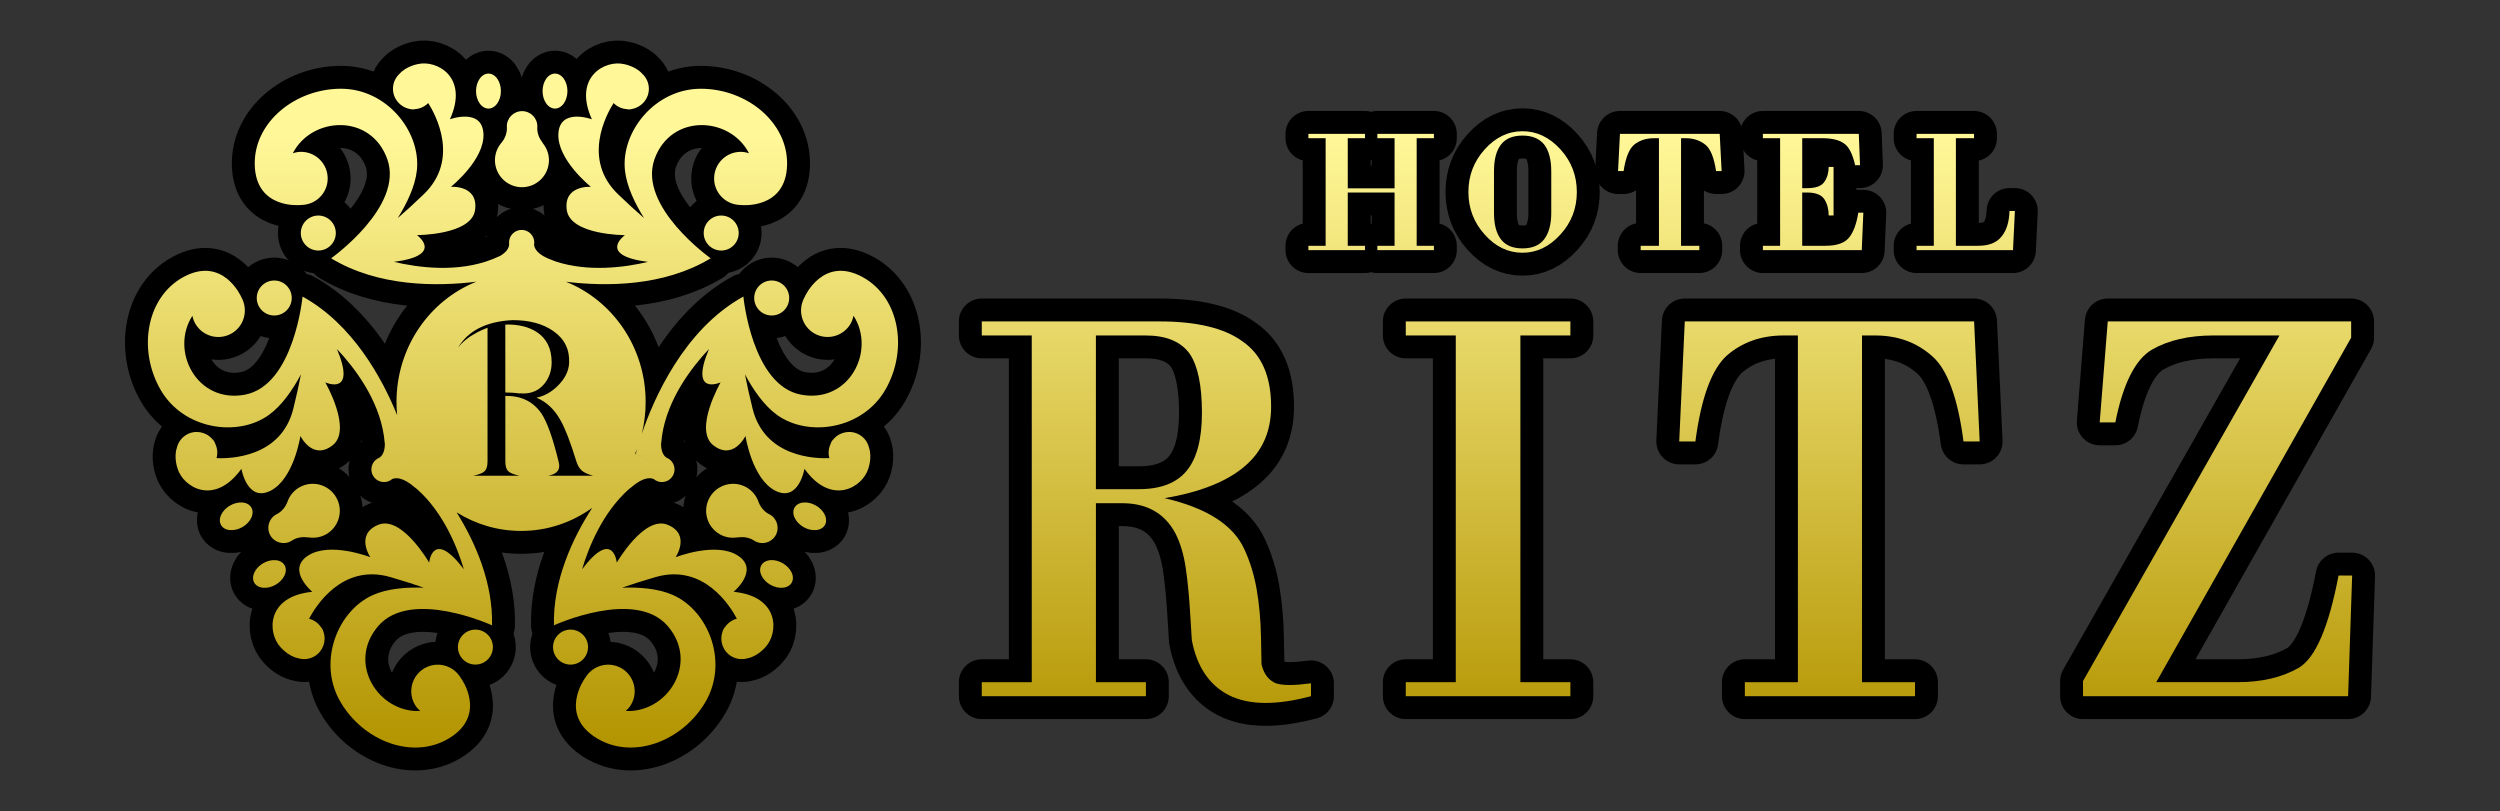 <?xml version="1.0" encoding="utf-8"?>
<!-- Generator: Adobe Illustrator 13.0.0, SVG Export Plug-In . SVG Version: 6.00 Build 14948)  -->
<!DOCTYPE svg PUBLIC "-//W3C//DTD SVG 1.1//EN" "http://www.w3.org/Graphics/SVG/1.1/DTD/svg11.dtd">
<svg version="1.1" id="レイヤー_1" xmlns="http://www.w3.org/2000/svg" xmlns:xlink="http://www.w3.org/1999/xlink" x="0px"
	 y="0px" width="209.023px" height="67.807px" viewBox="0 0 209.023 67.807" enable-background="new 0 0 209.023 67.807"
	 xml:space="preserve">
<rect x="0" y="0" width="209.023" height="67.807" fill="#333333" stroke="none"/>
<g id="レイヤー_3">
</g>
<g id="レイヤー_1_1_">
</g>
<g id="レイヤー_2">
	<g>
		<g>
			<path stroke="#000000" stroke-width="3.827" stroke-linecap="round" stroke-linejoin="round" d="M115.159,20.914V20.55h1.439
				v-4.454h-3.913v4.454h1.439v0.365h-4.73V20.55h1.441v-8.995h-1.441v-0.364h4.73v0.364h-1.439v4.19h3.913v-4.19h-1.439v-0.364
				h4.729v0.364h-1.441v8.994h1.441v0.364h-4.729V20.914z"/>
			<path stroke="#000000" stroke-width="3.827" stroke-linecap="round" stroke-linejoin="round" d="M130.47,19.603
				c-0.921,1.019-1.979,1.529-3.173,1.529c-1.203,0-2.256-0.505-3.159-1.516c-0.911-1.008-1.366-2.196-1.366-3.564
				c0-1.358,0.449-2.544,1.352-3.551c0.912-1.02,1.971-1.529,3.174-1.529c1.192,0,2.25,0.506,3.172,1.516
				c0.912,1.01,1.368,2.195,1.368,3.565C131.838,17.42,131.382,18.605,130.47,19.603z M129.699,14.32
				c0-0.961-0.193-1.704-0.583-2.228c-0.408-0.505-1.014-0.756-1.819-0.756c-0.814,0-1.415,0.25-1.804,0.756
				c-0.389,0.506-0.582,1.248-0.582,2.228v3.464c0,0.979,0.193,1.722,0.582,2.226c0.389,0.505,0.989,0.758,1.804,0.758
				s1.418-0.253,1.805-0.758c0.396-0.511,0.598-1.254,0.598-2.226V14.32z"/>
			<path stroke="#000000" stroke-width="3.827" stroke-linecap="round" stroke-linejoin="round" d="M143.478,14.305
				c-0.167-1.135-0.468-1.871-0.903-2.212c-0.445-0.357-0.994-0.538-1.645-0.538h-0.379v8.994h1.529v0.364h-4.905v-0.364h1.528
				v-8.994h-0.406c-0.65,0-1.2,0.174-1.646,0.523c-0.438,0.358-0.738,1.103-0.902,2.227h-0.466l0.16-3.114h8.34l0.16,3.114H143.478z
				"/>
			<path stroke="#000000" stroke-width="3.827" stroke-linecap="round" stroke-linejoin="round" d="M155.66,20.914h-8.266V20.55
				h1.44v-8.995h-1.44v-0.364h8.019l0.103,2.62h-0.408c-0.213-0.932-0.523-1.54-0.932-1.818c-0.407-0.292-1.013-0.438-1.818-0.438
				h-1.675v4.178h0.394c0.738,0,1.222-0.175,1.455-0.525c0.243-0.357,0.363-0.775,0.363-1.251h0.409v4.06h-0.409
				c0-0.514-0.115-0.959-0.349-1.339c-0.243-0.389-0.731-0.582-1.47-0.582h-0.394v4.453h1.95c0.941,0,1.596-0.229,1.967-0.684
				c0.367-0.457,0.625-1.15,0.77-2.082h0.424L155.66,20.914z"/>
			<path stroke="#000000" stroke-width="3.827" stroke-linecap="round" stroke-linejoin="round" d="M168.305,20.914h-8.062V20.55
				h1.441v-8.995h-1.441v-0.364h4.803v0.364h-1.515v8.994h1.878c0.881,0,1.527-0.256,1.936-0.771
				c0.416-0.504,0.641-1.217,0.668-2.139h0.451L168.305,20.914z"/>
		</g>
		<g>
			<path stroke="#000000" stroke-width="3.827" stroke-linecap="round" stroke-linejoin="round" d="M105.813,58.772
				c-1.184,0-2.211-0.219-3.082-0.656c-1.634-0.844-2.66-2.377-3.083-4.597l-0.126-2.019c-0.084-1.501-0.21-2.828-0.379-3.986
				c-0.169-1.156-0.464-2.143-0.886-2.955c-0.902-1.658-2.379-2.486-4.433-2.486h-2.195v14.963h4.179v1.173H82.085v-1.173h4.179
				V28.048h-4.179v-1.174h14.861c3.125,0,5.447,0.564,6.965,1.688c1.576,1.098,2.366,2.908,2.366,5.444
				c0,2.063-0.732,3.722-2.196,4.97c-1.492,1.283-3.73,2.175-6.713,2.676c3.518,0.812,5.742,2.235,6.67,4.268
				c0.478,1.031,0.824,2.158,1.034,3.377c0.211,1.219,0.331,2.534,0.359,3.94l0.043,2.3c0.166,0.719,0.505,1.219,1.012,1.5
				c0.254,0.158,0.703,0.236,1.352,0.236c0.449,0,1.041-0.047,1.772-0.143v1.079C108.204,58.585,106.938,58.772,105.813,58.772z
				 M99.479,29.595c-0.732-1.033-1.97-1.548-3.714-1.548h-4.138v12.852h3.588c1.83,0,3.167-0.516,4.01-1.548
				c0.845-1.031,1.268-2.642,1.268-4.831C100.493,32.241,100.155,30.596,99.479,29.595z"/>
			<path stroke="#000000" stroke-width="3.827" stroke-linecap="round" stroke-linejoin="round" d="M117.535,58.209v-1.173h4.181
				V28.048h-4.181v-1.174h13.764v1.174h-4.18v28.988h4.18v1.173H117.535z"/>
			<path stroke="#000000" stroke-width="3.827" stroke-linecap="round" stroke-linejoin="round" d="M164.168,36.913
				c-0.48-3.658-1.352-6.035-2.617-7.129c-1.295-1.157-2.886-1.736-4.771-1.736h-1.099v28.988h4.433v1.173h-14.228v-1.173h4.434
				V28.048h-1.182c-1.887,0-3.477,0.562-4.771,1.689c-1.266,1.156-2.139,3.549-2.617,7.176h-1.352l0.465-10.039h24.19l0.466,10.039
				H164.168z"/>
			<path stroke="#000000" stroke-width="3.827" stroke-linecap="round" stroke-linejoin="round" d="M196.323,58.209h-22.164v-1.266
				l16.424-28.895h-5.531c-2.027,0-3.73,0.392-5.109,1.172c-1.406,0.814-2.434,2.846-3.082,6.098h-1.307l0.674-8.445h20.35v1.36
				l-16.295,28.801h6.839c1.997,0,3.701-0.404,5.108-1.219c1.378-0.844,2.477-3.408,3.293-7.693h1.139L196.323,58.209z"/>
		</g>
		<g>
			<path stroke="#000000" stroke-width="3.827" stroke-linecap="round" stroke-linejoin="round" d="M41.976,11.878
				c-0.366,0.401-0.594,0.929-0.594,1.515c0,1.248,1.011,2.259,2.258,2.259c1.246,0,2.257-1.011,2.257-2.259
				c0-0.523-0.186-1-0.485-1.383c-0.019-0.038-0.043-0.078-0.076-0.12c-0.447-0.572-0.424-1.149-0.411-1.292
				c0-0.003,0.001-0.007,0.001-0.011c0-0.011,0.002-0.021,0.002-0.021h-0.001c0-0.704-0.571-1.274-1.275-1.274
				c-0.706,0-1.277,0.57-1.277,1.274c0,0.015,0.004,0.029,0.004,0.045C42.393,10.764,42.405,11.321,41.976,11.878z"/>
			
				<circle stroke="#000000" stroke-width="3.827" stroke-linecap="round" stroke-linejoin="round" cx="60.299" cy="19.484" r="1.463"/>
			
				<circle stroke="#000000" stroke-width="3.827" stroke-linecap="round" stroke-linejoin="round" cx="26.614" cy="19.484" r="1.463"/>
			<path stroke="#000000" stroke-width="3.827" stroke-linecap="round" stroke-linejoin="round" d="M41.575,8.65
				c0.407-0.573,0.407-1.497,0-2.069c-0.407-0.572-1.064-0.571-1.469,0c-0.405,0.572-0.406,1.496,0,2.069
				C40.511,9.221,41.169,9.221,41.575,8.65z"/>
			<path stroke="#000000" stroke-width="3.827" stroke-linecap="round" stroke-linejoin="round" d="M47.138,8.65
				c0.406-0.573,0.406-1.497,0-2.069c-0.406-0.572-1.063-0.571-1.469,0c-0.406,0.572-0.407,1.496,0,2.069
				C46.074,9.221,46.732,9.221,47.138,8.65z"/>
			<path stroke="#000000" stroke-width="3.827" stroke-linecap="round" stroke-linejoin="round" d="M64.846,44.77
				c0.352-0.614,0.141-1.393-0.469-1.745c-0.013-0.009-0.027-0.011-0.04-0.018c-0.138-0.064-0.625-0.331-0.896-0.979
				c-0.165-0.519-0.51-0.983-1.018-1.276c-1.081-0.622-2.461-0.251-3.083,0.832c-0.622,1.077-0.252,2.458,0.83,3.08
				c0.455,0.264,0.96,0.34,1.443,0.271c0.042,0.001,0.087,0,0.138-0.008c0.708-0.098,1.187,0.193,1.314,0.281
				c0.012,0.008,0.022,0.019,0.037,0.025C63.713,45.589,64.495,45.378,64.846,44.77z"/>
			
				<circle stroke="#000000" stroke-width="3.827" stroke-linecap="round" stroke-linejoin="round" cx="47.702" cy="54.104" r="1.463"/>
			
				<circle stroke="#000000" stroke-width="3.827" stroke-linecap="round" stroke-linejoin="round" cx="64.521" cy="24.916" r="1.463"/>
			<path stroke="#000000" stroke-width="3.827" stroke-linecap="round" stroke-linejoin="round" d="M72.127,23.169
				c-3.326-1.82-4.848,1.654-4.848,1.654l-0.097,0.2c-0.477,1.034-0.105,2.274,0.901,2.854c1.064,0.614,2.424,0.25,3.039-0.818
				c0.121-0.208,0.193-0.433,0.241-0.658c1.888,2.926-0.359,7.342-4.378,6.599c-4.125-0.76-4.831-8.205-4.831-8.205
				c-4.99,2.746-7.513,8.596-8.491,11.467c0.208-0.849,0.319-1.737,0.319-2.651c0-4.582-2.767-8.496-6.667-10.054
				c3.302,0.404,8.178,0.419,12.105-1.96c0,0-6.101-4.328-4.699-8.284c1.366-3.85,6.312-3.592,7.903-0.496
				c-0.219-0.073-0.448-0.121-0.691-0.121c-1.229,0-2.226,0.996-2.226,2.226c0,1.161,0.891,2.101,2.025,2.206l0.223,0.014
				c0,0,3.771,0.417,3.853-3.372c0.077-3.543-3.378-6.349-7.212-6.349c-3.832,0-6.675,3.585-6.347,6.799
				c0.139,1.351,0.838,2.794,1.602,4.015c-0.649-0.563-1.376-1.221-2.178-1.995c-3.015-2.909-0.991-6.64-0.371-7.623
				c0.278,0.286,0.655,0.469,1.074,0.507c0.177,0.04,0.347,0.028,0.502-0.019c0.784-0.16,1.374-0.852,1.374-1.682
				c0-0.5-0.217-0.945-0.558-1.26C53.13,5.527,52.166,5.36,52.166,5.36c-1.564-0.37-4.285,1.071-2.677,4.615
				c0,0-2.679-0.989-2.803,1.196c-0.123,2.183,2.72,4.45,2.72,4.45s-2.307-0.165-2.019,1.937c0.288,2.102,4.861,2.102,4.861,2.102
				s-2.354,1.689,1.928,2.237c-1.923,0.454-4.944,0.866-7.707-0.031c-0.056-0.027-0.145-0.062-0.277-0.108
				c-1.314-0.458-1.521-1.033-1.539-1.302c0.01-0.057,0.018-0.117,0.018-0.177c0-0.583-0.471-1.057-1.055-1.057
				c-0.583,0-1.056,0.472-1.056,1.057c0,0.009,0.001,0.017,0.002,0.024h-0.002c0,0,0.001,0.008,0.004,0.02
				c0.001,0.023,0.004,0.046,0.007,0.07c0.006,0.175-0.062,0.587-0.732,0.994l-0.675,0.291c-2.898,1.138-6.187,0.701-8.232,0.217
				c4.284-0.547,1.929-2.237,1.929-2.237s4.573,0,4.86-2.102c0.288-2.102-2.02-1.936-2.02-1.936s2.844-2.268,2.72-4.45
				c-0.124-2.185-2.803-1.196-2.803-1.196c1.607-3.545-1.112-4.985-2.678-4.615c0,0-0.963,0.166-1.528,0.805
				c-0.34,0.314-0.556,0.759-0.556,1.258c0,0.83,0.589,1.521,1.372,1.682c0.155,0.047,0.324,0.058,0.501,0.019
				c0.419-0.038,0.797-0.221,1.075-0.507c0.621,0.981,2.645,4.714-0.37,7.623c-0.802,0.773-1.529,1.433-2.18,1.996
				c0.764-1.223,1.464-2.665,1.603-4.016c0.329-3.213-2.514-6.799-6.347-6.799c-3.832,0-7.289,2.805-7.211,6.348
				c0.082,3.79,3.853,3.373,3.853,3.373l0.222-0.014c1.133-0.104,2.024-1.045,2.024-2.206c0-1.229-0.996-2.226-2.227-2.226
				c-0.243,0-0.471,0.048-0.691,0.122c1.592-3.097,6.539-3.355,7.904,0.496c1.402,3.956-4.698,8.284-4.698,8.284
				c3.944,2.39,8.842,2.363,12.145,1.956c-3.907,1.554-6.68,5.472-6.68,10.059c0,0.369,0.019,0.735,0.054,1.094
				c-1.255-3.082-3.707-7.597-7.909-9.909c0,0-0.705,7.444-4.832,8.205c-4.017,0.743-6.265-3.673-4.377-6.599
				c0.046,0.225,0.119,0.449,0.241,0.657c0.613,1.069,1.974,1.432,3.039,0.818c1.004-0.58,1.375-1.82,0.9-2.855l-0.098-0.2
				c0,0-1.521-3.474-4.847-1.654c-3.108,1.704-3.812,6.097-1.897,9.417c1.913,3.321,6.439,3.995,9.06,2.104
				c1.099-0.794,2-2.12,2.678-3.391c-0.164,0.845-0.371,1.801-0.641,2.881c-1.014,4.066-5.258,4.175-6.419,4.126
				c0.11-0.383,0.08-0.803-0.097-1.186c-0.054-0.172-0.148-0.312-0.265-0.422c-0.529-0.601-1.425-0.768-2.145-0.353
				c-0.433,0.251-0.711,0.661-0.813,1.114c-0.27,0.807,0.067,1.723,0.067,1.723c0.46,1.54,3.068,3.176,5.335,0.016
				c0,0,0.482,2.815,2.436,1.832c1.953-0.982,2.498-4.579,2.498-4.579s1.009,2.081,2.687,0.782c1.675-1.297-0.609-5.262-0.609-5.262
				s2.643,1.198,0.976-2.79c1.441,1.531,3.463,4.163,3.923,7.243l0.084,0.726c-0.017,0.778-0.333,1.048-0.491,1.134
				c-0.026,0.012-0.053,0.021-0.078,0.036c-0.005,0.002-0.009,0.003-0.009,0.003h0.001c-0.008,0.005-0.017,0.007-0.024,0.012
				c-0.505,0.289-0.678,0.938-0.388,1.443c0.292,0.505,0.937,0.678,1.443,0.388c0.054-0.03,0.101-0.067,0.148-0.106
				c0.244-0.117,0.844-0.223,1.894,0.686c0.11,0.096,0.187,0.154,0.24,0.189c2.155,1.947,3.303,4.769,3.868,6.659
				c-2.613-3.442-2.902-0.556-2.902-0.556s-2.283-3.961-4.247-3.163c-1.966,0.799-0.671,2.715-0.671,2.715s-3.383-1.331-5.213-0.132
				c-1.831,1.195,0.362,3.023,0.362,3.023c-3.872,0.377-3.763,3.454-2.659,4.625c0,0,0.627,0.76,1.468,0.925
				c0.438,0.134,0.929,0.099,1.36-0.149c0.719-0.415,1.025-1.273,0.77-2.031c-0.038-0.157-0.111-0.311-0.235-0.443
				c-0.243-0.344-0.59-0.579-0.976-0.676c0.542-1.029,2.763-4.646,6.789-3.485c1.07,0.308,2.002,0.608,2.813,0.89
				c-1.439-0.051-3.037,0.065-4.274,0.619c-2.949,1.32-4.636,5.571-2.723,8.895c1.914,3.32,6.068,4.915,9.1,3.078
				c3.244-1.965,0.999-5.021,0.999-5.021l-0.124-0.185c-0.655-0.932-1.914-1.231-2.92-0.655c-1.065,0.615-1.431,1.976-0.817,3.041
				c0.121,0.21,0.278,0.384,0.449,0.539c-3.477,0.166-6.169-3.992-3.515-7.097c2.729-3.188,9.523-0.065,9.523-0.065
				c0.079-3.561-1.376-6.893-2.965-9.451c1.573,0.988,3.418,1.557,5.394,1.557c2.212,0,4.261-0.716,5.947-1.934
				c-1.679,2.604-3.287,6.09-3.204,9.828c0,0,6.794-3.123,9.522,0.065c2.655,3.104-0.038,7.261-3.516,7.097
				c0.171-0.155,0.329-0.328,0.45-0.539c0.614-1.065,0.247-2.426-0.818-3.041c-1.005-0.576-2.264-0.277-2.92,0.655l-0.124,0.185
				c0,0-2.246,3.057,0.999,5.021c3.032,1.837,7.187,0.242,9.1-3.078c1.913-3.322,0.228-7.574-2.723-8.895
				c-1.238-0.554-2.836-0.67-4.275-0.619c0.812-0.281,1.744-0.58,2.812-0.89c4.027-1.16,6.25,2.456,6.79,3.485
				c-0.387,0.097-0.734,0.334-0.978,0.678c-0.121,0.132-0.194,0.283-0.231,0.439c-0.256,0.76,0.05,1.618,0.769,2.033
				c0.431,0.248,0.92,0.285,1.36,0.15c0.839-0.166,1.469-0.925,1.469-0.925c1.104-1.171,1.212-4.249-2.662-4.626
				c0,0,2.194-1.827,0.364-3.022c-1.83-1.198-5.214,0.132-5.214,0.132s1.295-1.916-0.67-2.715c-1.965-0.799-4.248,3.163-4.248,3.163
				s-0.287-2.888-2.901,0.556c0.565-1.891,1.715-4.712,3.869-6.658c0.052-0.035,0.129-0.096,0.239-0.191
				c1.05-0.908,1.651-0.803,1.894-0.685c0.045,0.038,0.093,0.075,0.146,0.105c0.505,0.29,1.15,0.117,1.441-0.388
				c0.293-0.506,0.12-1.154-0.387-1.443c-0.007-0.005-0.016-0.007-0.023-0.012h0c0,0-0.003-0.001-0.009-0.003
				c-0.026-0.015-0.053-0.024-0.079-0.036c-0.157-0.087-0.475-0.355-0.49-1.135l0.084-0.725c0.46-3.081,2.482-5.711,3.923-7.243
				c-1.667,3.987,0.976,2.79,0.976,2.79s-2.284,3.963-0.608,5.262c1.677,1.299,2.685-0.782,2.685-0.782s0.545,3.597,2.499,4.579
				c1.952,0.983,2.434-1.832,2.434-1.832c2.269,3.162,4.877,1.524,5.337-0.016c0,0,0.336-0.916,0.066-1.723
				c-0.101-0.453-0.379-0.863-0.813-1.114c-0.72-0.415-1.615-0.248-2.144,0.352c-0.117,0.111-0.211,0.251-0.265,0.423
				c-0.178,0.383-0.207,0.803-0.097,1.186c-1.161,0.049-5.405-0.061-6.419-4.127c-0.27-1.079-0.478-2.035-0.64-2.878
				c0.677,1.27,1.578,2.594,2.676,3.387c2.621,1.893,7.147,1.219,9.062-2.104C75.939,29.266,75.236,24.871,72.127,23.169z
				 M54.362,38.614L54.362,38.614l-1.2-0.691c0,0-0.031,0.028-0.087,0.083c0.066-0.152,0.129-0.306,0.188-0.462
				c-0.067,0.24-0.1,0.377-0.1,0.377L54.362,38.614z M43.554,22.832c0,0,0.009,0.001,0.013,0.003c-0.009,0-0.02,0-0.027,0
				C43.544,22.834,43.554,22.832,43.554,22.832z M34.076,38.046l-0.987,0.568l0,0l0.987-0.57
				C34.076,38.046,34.076,38.046,34.076,38.046z"/>
			<path stroke="#000000" stroke-width="3.827" stroke-linecap="round" stroke-linejoin="round" d="M67.171,42.014
				c-0.697,0.066-1.026,0.637-0.733,1.275c0.293,0.637,1.095,1.1,1.793,1.031c0.697-0.064,1.026-0.635,0.732-1.271
				C68.67,42.413,67.869,41.95,67.171,42.014z"/>
			<path stroke="#000000" stroke-width="3.827" stroke-linecap="round" stroke-linejoin="round" d="M64.394,46.835
				c-0.697,0.068-1.026,0.637-0.733,1.273c0.293,0.638,1.095,1.1,1.793,1.032c0.697-0.063,1.025-0.636,0.734-1.272
				C65.893,47.233,65.093,46.769,64.394,46.835z"/>
			<path stroke="#000000" stroke-width="3.827" stroke-linecap="round" stroke-linejoin="round" d="M24.348,45.235
				c0.014-0.007,0.024-0.018,0.037-0.025c0.127-0.088,0.606-0.381,1.313-0.281c0.052,0.006,0.098,0.009,0.139,0.006
				c0.483,0.068,0.989-0.008,1.444-0.27c1.08-0.622,1.451-2.004,0.828-3.081c-0.621-1.083-2.002-1.454-3.083-0.833
				c-0.509,0.295-0.854,0.761-1.02,1.28c-0.271,0.646-0.757,0.911-0.895,0.976c-0.013,0.007-0.026,0.01-0.039,0.018
				c-0.611,0.354-0.82,1.131-0.468,1.744C22.956,45.378,23.736,45.589,24.348,45.235z"/>
			
				<circle stroke="#000000" stroke-width="3.827" stroke-linecap="round" stroke-linejoin="round" cx="39.748" cy="54.103" r="1.462"/>
			
				<circle stroke="#000000" stroke-width="3.827" stroke-linecap="round" stroke-linejoin="round" cx="22.93" cy="24.916" r="1.463"/>
			<path stroke="#000000" stroke-width="3.827" stroke-linecap="round" stroke-linejoin="round" d="M20.279,42.014
				c-0.697-0.064-1.5,0.398-1.792,1.035c-0.292,0.637,0.036,1.207,0.734,1.271c0.698,0.066,1.5-0.395,1.792-1.032
				C21.305,42.651,20.976,42.081,20.279,42.014z"/>
			<path stroke="#000000" stroke-width="3.827" stroke-linecap="round" stroke-linejoin="round" d="M23.79,48.11
				c0.293-0.638-0.036-1.207-0.733-1.274c-0.699-0.065-1.5,0.397-1.792,1.034c-0.292,0.636,0.035,1.207,0.732,1.271
				C22.696,49.208,23.498,48.747,23.79,48.11z"/>
		</g>
	</g>
	<g>
		<g>
			
				<linearGradient id="SVGID_1_" gradientUnits="userSpaceOnUse" x1="-0.303" y1="255.054" x2="-0.303" y2="204.198" gradientTransform="matrix(1 0 0 -1 114.945 266.632)">
				<stop  offset="0" style="stop-color:#FFF798"/>
				<stop  offset="1" style="stop-color:#B39400"/>
			</linearGradient>
			<path fill="url(#SVGID_1_)" d="M115.159,20.914V20.55h1.439v-4.454h-3.913v4.454h1.439v0.365h-4.73V20.55h1.441v-8.995h-1.441
				v-0.364h4.73v0.364h-1.439v4.19h3.913v-4.19h-1.439v-0.364h4.729v0.364h-1.441v8.994h1.441v0.364h-4.729V20.914z"/>
			
				<linearGradient id="SVGID_2_" gradientUnits="userSpaceOnUse" x1="12.36" y1="255.054" x2="12.36" y2="204.203" gradientTransform="matrix(1 0 0 -1 114.945 266.632)">
				<stop  offset="0" style="stop-color:#FFF798"/>
				<stop  offset="1" style="stop-color:#B39400"/>
			</linearGradient>
			<path fill="url(#SVGID_2_)" d="M130.47,19.603c-0.921,1.019-1.979,1.529-3.173,1.529c-1.203,0-2.256-0.505-3.159-1.516
				c-0.911-1.008-1.366-2.196-1.366-3.564c0-1.358,0.449-2.544,1.352-3.551c0.912-1.02,1.971-1.529,3.174-1.529
				c1.192,0,2.25,0.506,3.172,1.516c0.912,1.01,1.368,2.195,1.368,3.565C131.838,17.42,131.382,18.605,130.47,19.603z
				 M129.699,14.32c0-0.961-0.193-1.704-0.583-2.228c-0.408-0.505-1.014-0.756-1.819-0.756c-0.814,0-1.415,0.25-1.804,0.756
				c-0.389,0.506-0.582,1.248-0.582,2.228v3.464c0,0.979,0.193,1.722,0.582,2.226c0.389,0.505,0.989,0.758,1.804,0.758
				s1.418-0.253,1.805-0.758c0.396-0.511,0.598-1.254,0.598-2.226V14.32z"/>
			
				<linearGradient id="SVGID_3_" gradientUnits="userSpaceOnUse" x1="24.668" y1="255.054" x2="24.668" y2="204.199" gradientTransform="matrix(1 0 0 -1 114.945 266.632)">
				<stop  offset="0" style="stop-color:#FFF798"/>
				<stop  offset="1" style="stop-color:#B39400"/>
			</linearGradient>
			<path fill="url(#SVGID_3_)" d="M143.478,14.305c-0.167-1.135-0.468-1.871-0.903-2.212c-0.445-0.357-0.994-0.538-1.645-0.538
				h-0.379v8.994h1.529v0.364h-4.905v-0.364h1.528v-8.994h-0.406c-0.65,0-1.2,0.174-1.646,0.523
				c-0.438,0.358-0.738,1.103-0.902,2.227h-0.466l0.16-3.114h8.34l0.16,3.114H143.478z"/>
			
				<linearGradient id="SVGID_4_" gradientUnits="userSpaceOnUse" x1="36.649" y1="255.054" x2="36.649" y2="204.198" gradientTransform="matrix(1 0 0 -1 114.945 266.632)">
				<stop  offset="0" style="stop-color:#FFF798"/>
				<stop  offset="1" style="stop-color:#B39400"/>
			</linearGradient>
			<path fill="url(#SVGID_4_)" d="M155.66,20.914h-8.266V20.55h1.44v-8.995h-1.44v-0.364h8.019l0.103,2.62h-0.408
				c-0.213-0.932-0.523-1.54-0.932-1.818c-0.407-0.292-1.013-0.438-1.818-0.438h-1.675v4.178h0.394c0.738,0,1.222-0.175,1.455-0.525
				c0.243-0.357,0.363-0.775,0.363-1.251h0.409v4.06h-0.409c0-0.514-0.115-0.959-0.349-1.339c-0.243-0.389-0.731-0.582-1.47-0.582
				h-0.394v4.453h1.95c0.941,0,1.596-0.229,1.967-0.684c0.367-0.457,0.625-1.15,0.77-2.082h0.424L155.66,20.914z"/>
			
				<linearGradient id="SVGID_5_" gradientUnits="userSpaceOnUse" x1="49.408" y1="255.054" x2="49.408" y2="204.198" gradientTransform="matrix(1 0 0 -1 114.945 266.632)">
				<stop  offset="0" style="stop-color:#FFF798"/>
				<stop  offset="1" style="stop-color:#B39400"/>
			</linearGradient>
			<path fill="url(#SVGID_5_)" d="M168.305,20.914h-8.062V20.55h1.441v-8.995h-1.441v-0.364h4.803v0.364h-1.515v8.994h1.878
				c0.881,0,1.527-0.256,1.936-0.771c0.416-0.504,0.641-1.217,0.668-2.139h0.451L168.305,20.914z"/>
		</g>
		<g>
			
				<linearGradient id="SVGID_6_" gradientUnits="userSpaceOnUse" x1="-19.097" y1="255.053" x2="-19.097" y2="204.202" gradientTransform="matrix(1 0 0 -1 114.945 266.632)">
				<stop  offset="0" style="stop-color:#FFF798"/>
				<stop  offset="1" style="stop-color:#B39400"/>
			</linearGradient>
			<path fill="url(#SVGID_6_)" d="M105.813,58.772c-1.184,0-2.211-0.219-3.082-0.656c-1.634-0.844-2.66-2.377-3.083-4.597
				l-0.126-2.019c-0.084-1.501-0.21-2.828-0.379-3.986c-0.169-1.156-0.464-2.143-0.886-2.955c-0.902-1.658-2.379-2.486-4.433-2.486
				h-2.195v14.963h4.179v1.173H82.085v-1.173h4.179V28.048h-4.179v-1.174h14.861c3.125,0,5.447,0.564,6.965,1.688
				c1.576,1.098,2.366,2.908,2.366,5.444c0,2.063-0.732,3.722-2.196,4.97c-1.492,1.283-3.73,2.175-6.713,2.676
				c3.518,0.812,5.742,2.235,6.67,4.268c0.478,1.031,0.824,2.158,1.034,3.377c0.211,1.219,0.331,2.534,0.359,3.94l0.043,2.3
				c0.166,0.719,0.505,1.219,1.012,1.5c0.254,0.158,0.703,0.236,1.352,0.236c0.449,0,1.041-0.047,1.772-0.143v1.079
				C108.204,58.585,106.938,58.772,105.813,58.772z M99.479,29.595c-0.732-1.033-1.97-1.548-3.714-1.548h-4.138v12.852h3.588
				c1.83,0,3.167-0.516,4.01-1.548c0.845-1.031,1.268-2.642,1.268-4.831C100.493,32.241,100.155,30.596,99.479,29.595z"/>
			
				<linearGradient id="SVGID_7_" gradientUnits="userSpaceOnUse" x1="9.472" y1="255.053" x2="9.472" y2="204.204" gradientTransform="matrix(1 0 0 -1 114.945 266.632)">
				<stop  offset="0" style="stop-color:#FFF798"/>
				<stop  offset="1" style="stop-color:#B39400"/>
			</linearGradient>
			<path fill="url(#SVGID_7_)" d="M117.535,58.209v-1.173h4.181V28.048h-4.181v-1.174h13.764v1.174h-4.18v28.988h4.18v1.173H117.535
				z"/>
			
				<linearGradient id="SVGID_8_" gradientUnits="userSpaceOnUse" x1="38.014" y1="255.054" x2="38.014" y2="204.204" gradientTransform="matrix(1 0 0 -1 114.945 266.632)">
				<stop  offset="0" style="stop-color:#FFF798"/>
				<stop  offset="1" style="stop-color:#B39400"/>
			</linearGradient>
			<path fill="url(#SVGID_8_)" d="M164.168,36.913c-0.48-3.658-1.352-6.035-2.617-7.129c-1.295-1.157-2.886-1.736-4.771-1.736
				h-1.099v28.988h4.433v1.173h-14.228v-1.173h4.434V28.048h-1.182c-1.887,0-3.477,0.562-4.771,1.689
				c-1.266,1.156-2.139,3.549-2.617,7.176h-1.352l0.465-10.039h24.19l0.466,10.039H164.168z"/>
			
				<linearGradient id="SVGID_9_" gradientUnits="userSpaceOnUse" x1="70.465" y1="255.054" x2="70.465" y2="204.204" gradientTransform="matrix(1 0 0 -1 114.945 266.632)">
				<stop  offset="0" style="stop-color:#FFF798"/>
				<stop  offset="1" style="stop-color:#B39400"/>
			</linearGradient>
			<path fill="url(#SVGID_9_)" d="M196.323,58.209h-22.164v-1.266l16.424-28.895h-5.531c-2.027,0-3.73,0.392-5.109,1.172
				c-1.406,0.814-2.434,2.846-3.082,6.098h-1.307l0.674-8.445h20.35v1.36l-16.295,28.801h6.839c1.997,0,3.701-0.404,5.108-1.219
				c1.378-0.844,2.477-3.408,3.293-7.693h1.139L196.323,58.209z"/>
		</g>
		<g>
			
				<linearGradient id="SVGID_10_" gradientUnits="userSpaceOnUse" x1="-71.305" y1="255.053" x2="-71.305" y2="204.209" gradientTransform="matrix(1 0 0 -1 114.945 266.632)">
				<stop  offset="0" style="stop-color:#FFF798"/>
				<stop  offset="1" style="stop-color:#B39400"/>
			</linearGradient>
			<path fill="url(#SVGID_10_)" d="M41.976,11.878c-0.366,0.401-0.594,0.929-0.594,1.515c0,1.248,1.011,2.259,2.258,2.259
				c1.246,0,2.257-1.011,2.257-2.259c0-0.523-0.186-1-0.485-1.383c-0.019-0.038-0.043-0.078-0.076-0.12
				c-0.447-0.572-0.424-1.149-0.411-1.292c0-0.003,0.001-0.007,0.001-0.011c0-0.011,0.002-0.021,0.002-0.021h-0.001
				c0-0.704-0.571-1.274-1.275-1.274c-0.706,0-1.277,0.57-1.277,1.274c0,0.015,0.004,0.029,0.004,0.045
				C42.393,10.764,42.405,11.321,41.976,11.878z"/>
			
				<linearGradient id="SVGID_11_" gradientUnits="userSpaceOnUse" x1="-54.646" y1="255.053" x2="-54.646" y2="204.208" gradientTransform="matrix(1 0 0 -1 114.945 266.632)">
				<stop  offset="0" style="stop-color:#FFF798"/>
				<stop  offset="1" style="stop-color:#B39400"/>
			</linearGradient>
			<circle fill="url(#SVGID_11_)" cx="60.299" cy="19.484" r="1.463"/>
			
				<linearGradient id="SVGID_12_" gradientUnits="userSpaceOnUse" x1="-88.33" y1="255.053" x2="-88.33" y2="204.208" gradientTransform="matrix(1 0 0 -1 114.945 266.632)">
				<stop  offset="0" style="stop-color:#FFF798"/>
				<stop  offset="1" style="stop-color:#B39400"/>
			</linearGradient>
			<circle fill="url(#SVGID_12_)" cx="26.614" cy="19.484" r="1.463"/>
			
				<linearGradient id="SVGID_13_" gradientUnits="userSpaceOnUse" x1="-74.103" y1="255.054" x2="-74.103" y2="204.207" gradientTransform="matrix(1 0 0 -1 114.945 266.632)">
				<stop  offset="0" style="stop-color:#FFF798"/>
				<stop  offset="1" style="stop-color:#B39400"/>
			</linearGradient>
			<path fill="url(#SVGID_13_)" d="M41.575,8.65c0.407-0.573,0.407-1.497,0-2.069c-0.407-0.572-1.064-0.571-1.469,0
				c-0.405,0.572-0.406,1.496,0,2.069C40.511,9.221,41.169,9.221,41.575,8.65z"/>
			
				<linearGradient id="SVGID_14_" gradientUnits="userSpaceOnUse" x1="-68.541" y1="255.054" x2="-68.541" y2="204.207" gradientTransform="matrix(1 0 0 -1 114.945 266.632)">
				<stop  offset="0" style="stop-color:#FFF798"/>
				<stop  offset="1" style="stop-color:#B39400"/>
			</linearGradient>
			<path fill="url(#SVGID_14_)" d="M47.138,8.65c0.406-0.573,0.406-1.497,0-2.069c-0.406-0.572-1.063-0.571-1.469,0
				c-0.406,0.572-0.407,1.496,0,2.069C46.074,9.221,46.732,9.221,47.138,8.65z"/>
			
				<linearGradient id="SVGID_15_" gradientUnits="userSpaceOnUse" x1="-52.916" y1="255.05" x2="-52.916" y2="204.204" gradientTransform="matrix(1 0 0 -1 114.945 266.632)">
				<stop  offset="0" style="stop-color:#FFF798"/>
				<stop  offset="1" style="stop-color:#B39400"/>
			</linearGradient>
			<path fill="url(#SVGID_15_)" d="M64.846,44.77c0.352-0.614,0.141-1.393-0.469-1.745c-0.013-0.009-0.027-0.011-0.04-0.018
				c-0.138-0.064-0.625-0.331-0.896-0.979c-0.165-0.519-0.51-0.983-1.018-1.276c-1.081-0.622-2.461-0.251-3.083,0.832
				c-0.622,1.077-0.252,2.458,0.83,3.08c0.455,0.264,0.96,0.34,1.443,0.271c0.042,0.001,0.087,0,0.138-0.008
				c0.708-0.098,1.187,0.193,1.314,0.281c0.012,0.008,0.022,0.019,0.037,0.025C63.713,45.589,64.495,45.378,64.846,44.77z"/>
			
				<linearGradient id="SVGID_16_" gradientUnits="userSpaceOnUse" x1="-67.242" y1="255.05" x2="-67.242" y2="204.203" gradientTransform="matrix(1 0 0 -1 114.945 266.632)">
				<stop  offset="0" style="stop-color:#FFF798"/>
				<stop  offset="1" style="stop-color:#B39400"/>
			</linearGradient>
			<circle fill="url(#SVGID_16_)" cx="47.702" cy="54.104" r="1.463"/>
			
				<linearGradient id="SVGID_17_" gradientUnits="userSpaceOnUse" x1="-50.423" y1="255.052" x2="-50.423" y2="204.209" gradientTransform="matrix(1 0 0 -1 114.945 266.632)">
				<stop  offset="0" style="stop-color:#FFF798"/>
				<stop  offset="1" style="stop-color:#B39400"/>
			</linearGradient>
			<circle fill="url(#SVGID_17_)" cx="64.521" cy="24.916" r="1.463"/>
			
				<linearGradient id="SVGID_18_" gradientUnits="userSpaceOnUse" x1="-71.218" y1="255.054" x2="-71.218" y2="204.204" gradientTransform="matrix(1 0 0 -1 114.945 266.632)">
				<stop  offset="0" style="stop-color:#FFF798"/>
				<stop  offset="1" style="stop-color:#B39400"/>
			</linearGradient>
			<path fill="url(#SVGID_18_)" d="M72.127,23.169c-3.326-1.82-4.848,1.654-4.848,1.654l-0.097,0.2
				c-0.477,1.034-0.105,2.274,0.901,2.854c1.064,0.614,2.424,0.25,3.039-0.818c0.121-0.208,0.193-0.433,0.241-0.658
				c1.888,2.926-0.359,7.342-4.378,6.599c-4.125-0.76-4.831-8.205-4.831-8.205c-4.99,2.746-7.513,8.596-8.491,11.467
				c0.208-0.849,0.319-1.737,0.319-2.651c0-4.582-2.767-8.496-6.667-10.054c3.302,0.404,8.178,0.419,12.105-1.96
				c0,0-6.101-4.328-4.699-8.284c1.366-3.85,6.312-3.592,7.903-0.496c-0.219-0.073-0.448-0.121-0.691-0.121
				c-1.229,0-2.226,0.996-2.226,2.226c0,1.161,0.891,2.101,2.025,2.206l0.223,0.014c0,0,3.771,0.417,3.853-3.372
				c0.077-3.543-3.378-6.349-7.212-6.349c-3.832,0-6.675,3.585-6.347,6.799c0.139,1.351,0.838,2.794,1.602,4.015
				c-0.649-0.563-1.376-1.221-2.178-1.995c-3.015-2.909-0.991-6.64-0.371-7.623c0.278,0.286,0.655,0.469,1.074,0.507
				c0.177,0.04,0.347,0.028,0.502-0.019c0.784-0.16,1.374-0.852,1.374-1.682c0-0.5-0.217-0.945-0.558-1.26
				C53.13,5.527,52.166,5.36,52.166,5.36c-1.564-0.37-4.285,1.071-2.677,4.615c0,0-2.679-0.989-2.803,1.196
				c-0.123,2.183,2.72,4.45,2.72,4.45s-2.307-0.165-2.019,1.937c0.288,2.102,4.861,2.102,4.861,2.102s-2.354,1.689,1.928,2.237
				c-1.923,0.454-4.944,0.866-7.707-0.031c-0.056-0.027-0.145-0.062-0.277-0.108c-1.314-0.458-1.521-1.033-1.539-1.302
				c0.01-0.057,0.018-0.117,0.018-0.177c0-0.583-0.471-1.057-1.055-1.057c-0.583,0-1.056,0.472-1.056,1.057
				c0,0.009,0.001,0.017,0.002,0.024h-0.002c0,0,0.001,0.008,0.004,0.02c0.001,0.023,0.004,0.046,0.007,0.07
				c0.006,0.175-0.062,0.587-0.732,0.994l-0.675,0.291c-2.898,1.138-6.187,0.701-8.232,0.217c4.284-0.547,1.929-2.237,1.929-2.237
				s4.573,0,4.86-2.102c0.288-2.102-2.02-1.936-2.02-1.936s2.844-2.268,2.72-4.45c-0.124-2.185-2.803-1.196-2.803-1.196
				c1.607-3.545-1.112-4.985-2.678-4.615c0,0-0.963,0.166-1.528,0.805c-0.34,0.314-0.556,0.759-0.556,1.258
				c0,0.83,0.589,1.521,1.372,1.682c0.155,0.047,0.324,0.058,0.501,0.019c0.419-0.038,0.797-0.221,1.075-0.507
				c0.621,0.981,2.645,4.714-0.37,7.623c-0.802,0.773-1.529,1.433-2.18,1.996c0.764-1.223,1.464-2.665,1.603-4.016
				c0.329-3.213-2.514-6.799-6.347-6.799c-3.832,0-7.289,2.805-7.211,6.348c0.082,3.79,3.853,3.373,3.853,3.373l0.222-0.014
				c1.133-0.104,2.024-1.045,2.024-2.206c0-1.229-0.996-2.226-2.227-2.226c-0.243,0-0.471,0.048-0.691,0.122
				c1.592-3.097,6.539-3.355,7.904,0.496c1.402,3.956-4.698,8.284-4.698,8.284c3.944,2.39,8.842,2.363,12.145,1.956
				c-3.907,1.554-6.68,5.472-6.68,10.059c0,0.369,0.019,0.735,0.054,1.094c-1.255-3.082-3.707-7.597-7.909-9.909
				c0,0-0.705,7.444-4.832,8.205c-4.017,0.743-6.265-3.673-4.377-6.599c0.046,0.225,0.119,0.449,0.241,0.657
				c0.613,1.069,1.974,1.432,3.039,0.818c1.004-0.58,1.375-1.82,0.9-2.855l-0.098-0.2c0,0-1.521-3.474-4.847-1.654
				c-3.108,1.704-3.812,6.097-1.897,9.417c1.913,3.321,6.439,3.995,9.06,2.104c1.099-0.794,2-2.12,2.678-3.391
				c-0.164,0.845-0.371,1.801-0.641,2.881c-1.014,4.066-5.258,4.175-6.419,4.126c0.11-0.383,0.08-0.803-0.097-1.186
				c-0.054-0.172-0.148-0.312-0.265-0.422c-0.529-0.601-1.425-0.768-2.145-0.353c-0.433,0.251-0.711,0.661-0.813,1.114
				c-0.27,0.807,0.067,1.723,0.067,1.723c0.46,1.54,3.068,3.176,5.335,0.016c0,0,0.482,2.815,2.436,1.832
				c1.953-0.982,2.498-4.579,2.498-4.579s1.009,2.081,2.687,0.782c1.675-1.297-0.609-5.262-0.609-5.262s2.643,1.198,0.976-2.79
				c1.441,1.531,3.463,4.163,3.923,7.243l0.084,0.726c-0.017,0.778-0.333,1.048-0.491,1.134c-0.026,0.012-0.053,0.021-0.078,0.036
				c-0.005,0.002-0.009,0.003-0.009,0.003h0.001c-0.008,0.005-0.017,0.007-0.024,0.012c-0.505,0.289-0.678,0.938-0.388,1.443
				c0.292,0.505,0.937,0.678,1.443,0.388c0.054-0.03,0.101-0.067,0.148-0.106c0.244-0.117,0.844-0.223,1.894,0.686
				c0.11,0.096,0.187,0.154,0.24,0.189c2.155,1.947,3.303,4.769,3.868,6.659c-2.613-3.442-2.902-0.556-2.902-0.556
				s-2.283-3.961-4.247-3.163c-1.966,0.799-0.671,2.715-0.671,2.715s-3.383-1.331-5.213-0.132c-1.831,1.195,0.362,3.023,0.362,3.023
				c-3.872,0.377-3.763,3.454-2.659,4.625c0,0,0.627,0.76,1.468,0.925c0.438,0.134,0.929,0.099,1.36-0.149
				c0.719-0.415,1.025-1.273,0.77-2.031c-0.038-0.157-0.111-0.311-0.235-0.443c-0.243-0.344-0.59-0.579-0.976-0.676
				c0.542-1.029,2.763-4.646,6.789-3.485c1.07,0.308,2.002,0.608,2.813,0.89c-1.439-0.051-3.037,0.065-4.274,0.619
				c-2.949,1.32-4.636,5.571-2.723,8.895c1.914,3.32,6.068,4.915,9.1,3.078c3.244-1.965,0.999-5.021,0.999-5.021l-0.124-0.185
				c-0.655-0.932-1.914-1.231-2.92-0.655c-1.065,0.615-1.431,1.976-0.817,3.041c0.121,0.21,0.278,0.384,0.449,0.539
				c-3.477,0.166-6.169-3.992-3.515-7.097c2.729-3.188,9.523-0.065,9.523-0.065c0.079-3.561-1.376-6.893-2.965-9.451
				c1.573,0.988,3.418,1.557,5.394,1.557c2.212,0,4.261-0.716,5.947-1.934c-1.679,2.604-3.287,6.09-3.204,9.828
				c0,0,6.794-3.123,9.522,0.065c2.655,3.104-0.038,7.261-3.516,7.097c0.171-0.155,0.329-0.328,0.45-0.539
				c0.614-1.065,0.247-2.426-0.818-3.041c-1.005-0.576-2.264-0.277-2.92,0.655l-0.124,0.185c0,0-2.246,3.057,0.999,5.021
				c3.032,1.837,7.187,0.242,9.1-3.078c1.913-3.322,0.228-7.574-2.723-8.895c-1.238-0.554-2.836-0.67-4.275-0.619
				c0.812-0.281,1.744-0.58,2.812-0.89c4.027-1.16,6.25,2.456,6.79,3.485c-0.387,0.097-0.734,0.334-0.978,0.678
				c-0.121,0.132-0.194,0.283-0.231,0.439c-0.256,0.76,0.05,1.618,0.769,2.033c0.431,0.248,0.92,0.285,1.36,0.15
				c0.839-0.166,1.469-0.925,1.469-0.925c1.104-1.171,1.212-4.249-2.662-4.626c0,0,2.194-1.827,0.364-3.022
				c-1.83-1.198-5.214,0.132-5.214,0.132s1.295-1.916-0.67-2.715c-1.965-0.799-4.248,3.163-4.248,3.163s-0.287-2.888-2.901,0.556
				c0.565-1.891,1.715-4.712,3.869-6.658c0.052-0.035,0.129-0.096,0.239-0.191c1.05-0.908,1.651-0.803,1.894-0.685
				c0.045,0.038,0.093,0.075,0.146,0.105c0.505,0.29,1.15,0.117,1.441-0.388c0.293-0.506,0.12-1.154-0.387-1.443
				c-0.007-0.005-0.016-0.007-0.023-0.012h0c0,0-0.003-0.001-0.009-0.003c-0.026-0.015-0.053-0.024-0.079-0.036
				c-0.157-0.087-0.475-0.355-0.49-1.135l0.084-0.725c0.46-3.081,2.482-5.711,3.923-7.243c-1.667,3.987,0.976,2.79,0.976,2.79
				s-2.284,3.963-0.608,5.262c1.677,1.299,2.685-0.782,2.685-0.782s0.545,3.597,2.499,4.579c1.952,0.983,2.434-1.832,2.434-1.832
				c2.269,3.162,4.877,1.524,5.337-0.016c0,0,0.336-0.916,0.066-1.723c-0.101-0.453-0.379-0.863-0.813-1.114
				c-0.72-0.415-1.615-0.248-2.144,0.352c-0.117,0.111-0.211,0.251-0.265,0.423c-0.178,0.383-0.207,0.803-0.097,1.186
				c-1.161,0.049-5.405-0.061-6.419-4.127c-0.27-1.079-0.478-2.035-0.64-2.878c0.677,1.27,1.578,2.594,2.676,3.387
				c2.621,1.893,7.147,1.219,9.062-2.104C75.939,29.266,75.236,24.871,72.127,23.169z M54.362,38.614L54.362,38.614l-1.2-0.691
				c0,0-0.031,0.028-0.087,0.083c0.066-0.152,0.129-0.306,0.188-0.462c-0.067,0.24-0.1,0.377-0.1,0.377L54.362,38.614z
				 M43.554,22.832c0,0,0.009,0.001,0.013,0.003c-0.009,0-0.02,0-0.027,0C43.544,22.834,43.554,22.832,43.554,22.832z
				 M34.076,38.046l-0.987,0.568l0,0l0.987-0.57C34.076,38.046,34.076,38.046,34.076,38.046z"/>
			
				<linearGradient id="SVGID_19_" gradientUnits="userSpaceOnUse" x1="-47.244" y1="255.064" x2="-47.244" y2="204.197" gradientTransform="matrix(1 0 0 -1 114.945 266.632)">
				<stop  offset="0" style="stop-color:#FFF798"/>
				<stop  offset="1" style="stop-color:#B39400"/>
			</linearGradient>
			<path fill="url(#SVGID_19_)" d="M67.171,42.014c-0.697,0.066-1.026,0.637-0.733,1.275c0.293,0.637,1.095,1.1,1.793,1.031
				c0.697-0.064,1.026-0.635,0.732-1.271C68.67,42.413,67.869,41.95,67.171,42.014z"/>
			
				<linearGradient id="SVGID_20_" gradientUnits="userSpaceOnUse" x1="-50.021" y1="255.054" x2="-50.021" y2="204.203" gradientTransform="matrix(1 0 0 -1 114.945 266.632)">
				<stop  offset="0" style="stop-color:#FFF798"/>
				<stop  offset="1" style="stop-color:#B39400"/>
			</linearGradient>
			<path fill="url(#SVGID_20_)" d="M64.394,46.835c-0.697,0.068-1.026,0.637-0.733,1.273c0.293,0.638,1.095,1.1,1.793,1.032
				c0.697-0.063,1.025-0.636,0.734-1.272C65.893,47.233,65.093,46.769,64.394,46.835z"/>
			
				<linearGradient id="SVGID_21_" gradientUnits="userSpaceOnUse" x1="-89.522" y1="255.057" x2="-89.522" y2="204.201" gradientTransform="matrix(1 0 0 -1 114.945 266.632)">
				<stop  offset="0" style="stop-color:#FFF798"/>
				<stop  offset="1" style="stop-color:#B39400"/>
			</linearGradient>
			<path fill="url(#SVGID_21_)" d="M24.348,45.235c0.014-0.007,0.024-0.018,0.037-0.025c0.127-0.088,0.606-0.381,1.313-0.281
				c0.052,0.006,0.098,0.009,0.139,0.006c0.483,0.068,0.989-0.008,1.444-0.27c1.08-0.622,1.451-2.004,0.828-3.081
				c-0.621-1.083-2.002-1.454-3.083-0.833c-0.509,0.295-0.854,0.761-1.02,1.28c-0.271,0.646-0.757,0.911-0.895,0.976
				c-0.013,0.007-0.026,0.01-0.039,0.018c-0.611,0.354-0.82,1.131-0.468,1.744C22.956,45.378,23.736,45.589,24.348,45.235z"/>
			
				<linearGradient id="SVGID_22_" gradientUnits="userSpaceOnUse" x1="-75.196" y1="255.047" x2="-75.196" y2="204.204" gradientTransform="matrix(1 0 0 -1 114.945 266.632)">
				<stop  offset="0" style="stop-color:#FFF798"/>
				<stop  offset="1" style="stop-color:#B39400"/>
			</linearGradient>
			<circle fill="url(#SVGID_22_)" cx="39.748" cy="54.103" r="1.462"/>
			
				<linearGradient id="SVGID_23_" gradientUnits="userSpaceOnUse" x1="-92.014" y1="255.052" x2="-92.014" y2="204.209" gradientTransform="matrix(1 0 0 -1 114.945 266.632)">
				<stop  offset="0" style="stop-color:#FFF798"/>
				<stop  offset="1" style="stop-color:#B39400"/>
			</linearGradient>
			<circle fill="url(#SVGID_23_)" cx="22.93" cy="24.916" r="1.463"/>
			
				<linearGradient id="SVGID_24_" gradientUnits="userSpaceOnUse" x1="-95.195" y1="255.075" x2="-95.195" y2="204.189" gradientTransform="matrix(1 0 0 -1 114.945 266.632)">
				<stop  offset="0" style="stop-color:#FFF798"/>
				<stop  offset="1" style="stop-color:#B39400"/>
			</linearGradient>
			<path fill="url(#SVGID_24_)" d="M20.279,42.014c-0.697-0.064-1.5,0.398-1.792,1.035c-0.292,0.637,0.036,1.207,0.734,1.271
				c0.698,0.066,1.5-0.395,1.792-1.032C21.305,42.651,20.976,42.081,20.279,42.014z"/>
			
				<linearGradient id="SVGID_25_" gradientUnits="userSpaceOnUse" x1="-92.417" y1="255.067" x2="-92.417" y2="204.197" gradientTransform="matrix(1 0 0 -1 114.945 266.632)">
				<stop  offset="0" style="stop-color:#FFF798"/>
				<stop  offset="1" style="stop-color:#B39400"/>
			</linearGradient>
			<path fill="url(#SVGID_25_)" d="M23.79,48.11c0.293-0.638-0.036-1.207-0.733-1.274c-0.699-0.065-1.5,0.397-1.792,1.034
				c-0.292,0.636,0.035,1.207,0.732,1.271C22.696,49.208,23.498,48.747,23.79,48.11z"/>
		</g>
	</g>
	<g>
		<path d="M49.58,39.774h-3.733c0.606-0.116,0.91-0.388,0.91-0.812c0-0.107-0.02-0.235-0.056-0.379
			c-0.477-1.955-0.951-3.283-1.418-3.99c-0.681-1.012-1.691-1.511-3.032-1.491v5.481c0,0.406,0.091,0.687,0.275,0.84
			c0.147,0.136,0.455,0.254,0.924,0.354h-3.887c0.469-0.1,0.776-0.217,0.923-0.354c0.184-0.153,0.276-0.433,0.276-0.84v-11.18
			c-0.321,0.119-0.625,0.253-0.909,0.407c-0.69,0.371-1.214,0.796-1.571,1.275c0.854-1.438,2.379-2.211,4.575-2.32
			c1.405,0,2.545,0.308,3.417,0.922c0.928,0.652,1.364,1.537,1.31,2.659c-0.028,0.66-0.331,1.284-0.91,1.872
			c-0.543,0.552-1.148,0.895-1.819,1.031c0.827,0.345,1.493,0.968,1.999,1.872c0.387,0.669,0.833,1.822,1.337,3.461
			c0.101,0.324,0.246,0.574,0.434,0.746C48.812,39.5,49.131,39.648,49.58,39.774z M46.122,30.293c0-1.148-0.418-1.995-1.255-2.537
			c-0.644-0.416-1.461-0.624-2.453-0.624c0.046,0-0.01,0.004-0.165,0.014v5.67c0.45,0,0.859,0.027,1.226,0.082l-0.026-0.013
			c0.11,0.009,0.214,0.013,0.316,0.013c0.726,0,1.31-0.271,1.75-0.814C45.92,31.586,46.122,30.989,46.122,30.293z"/>
	</g>
</g>
</svg>
